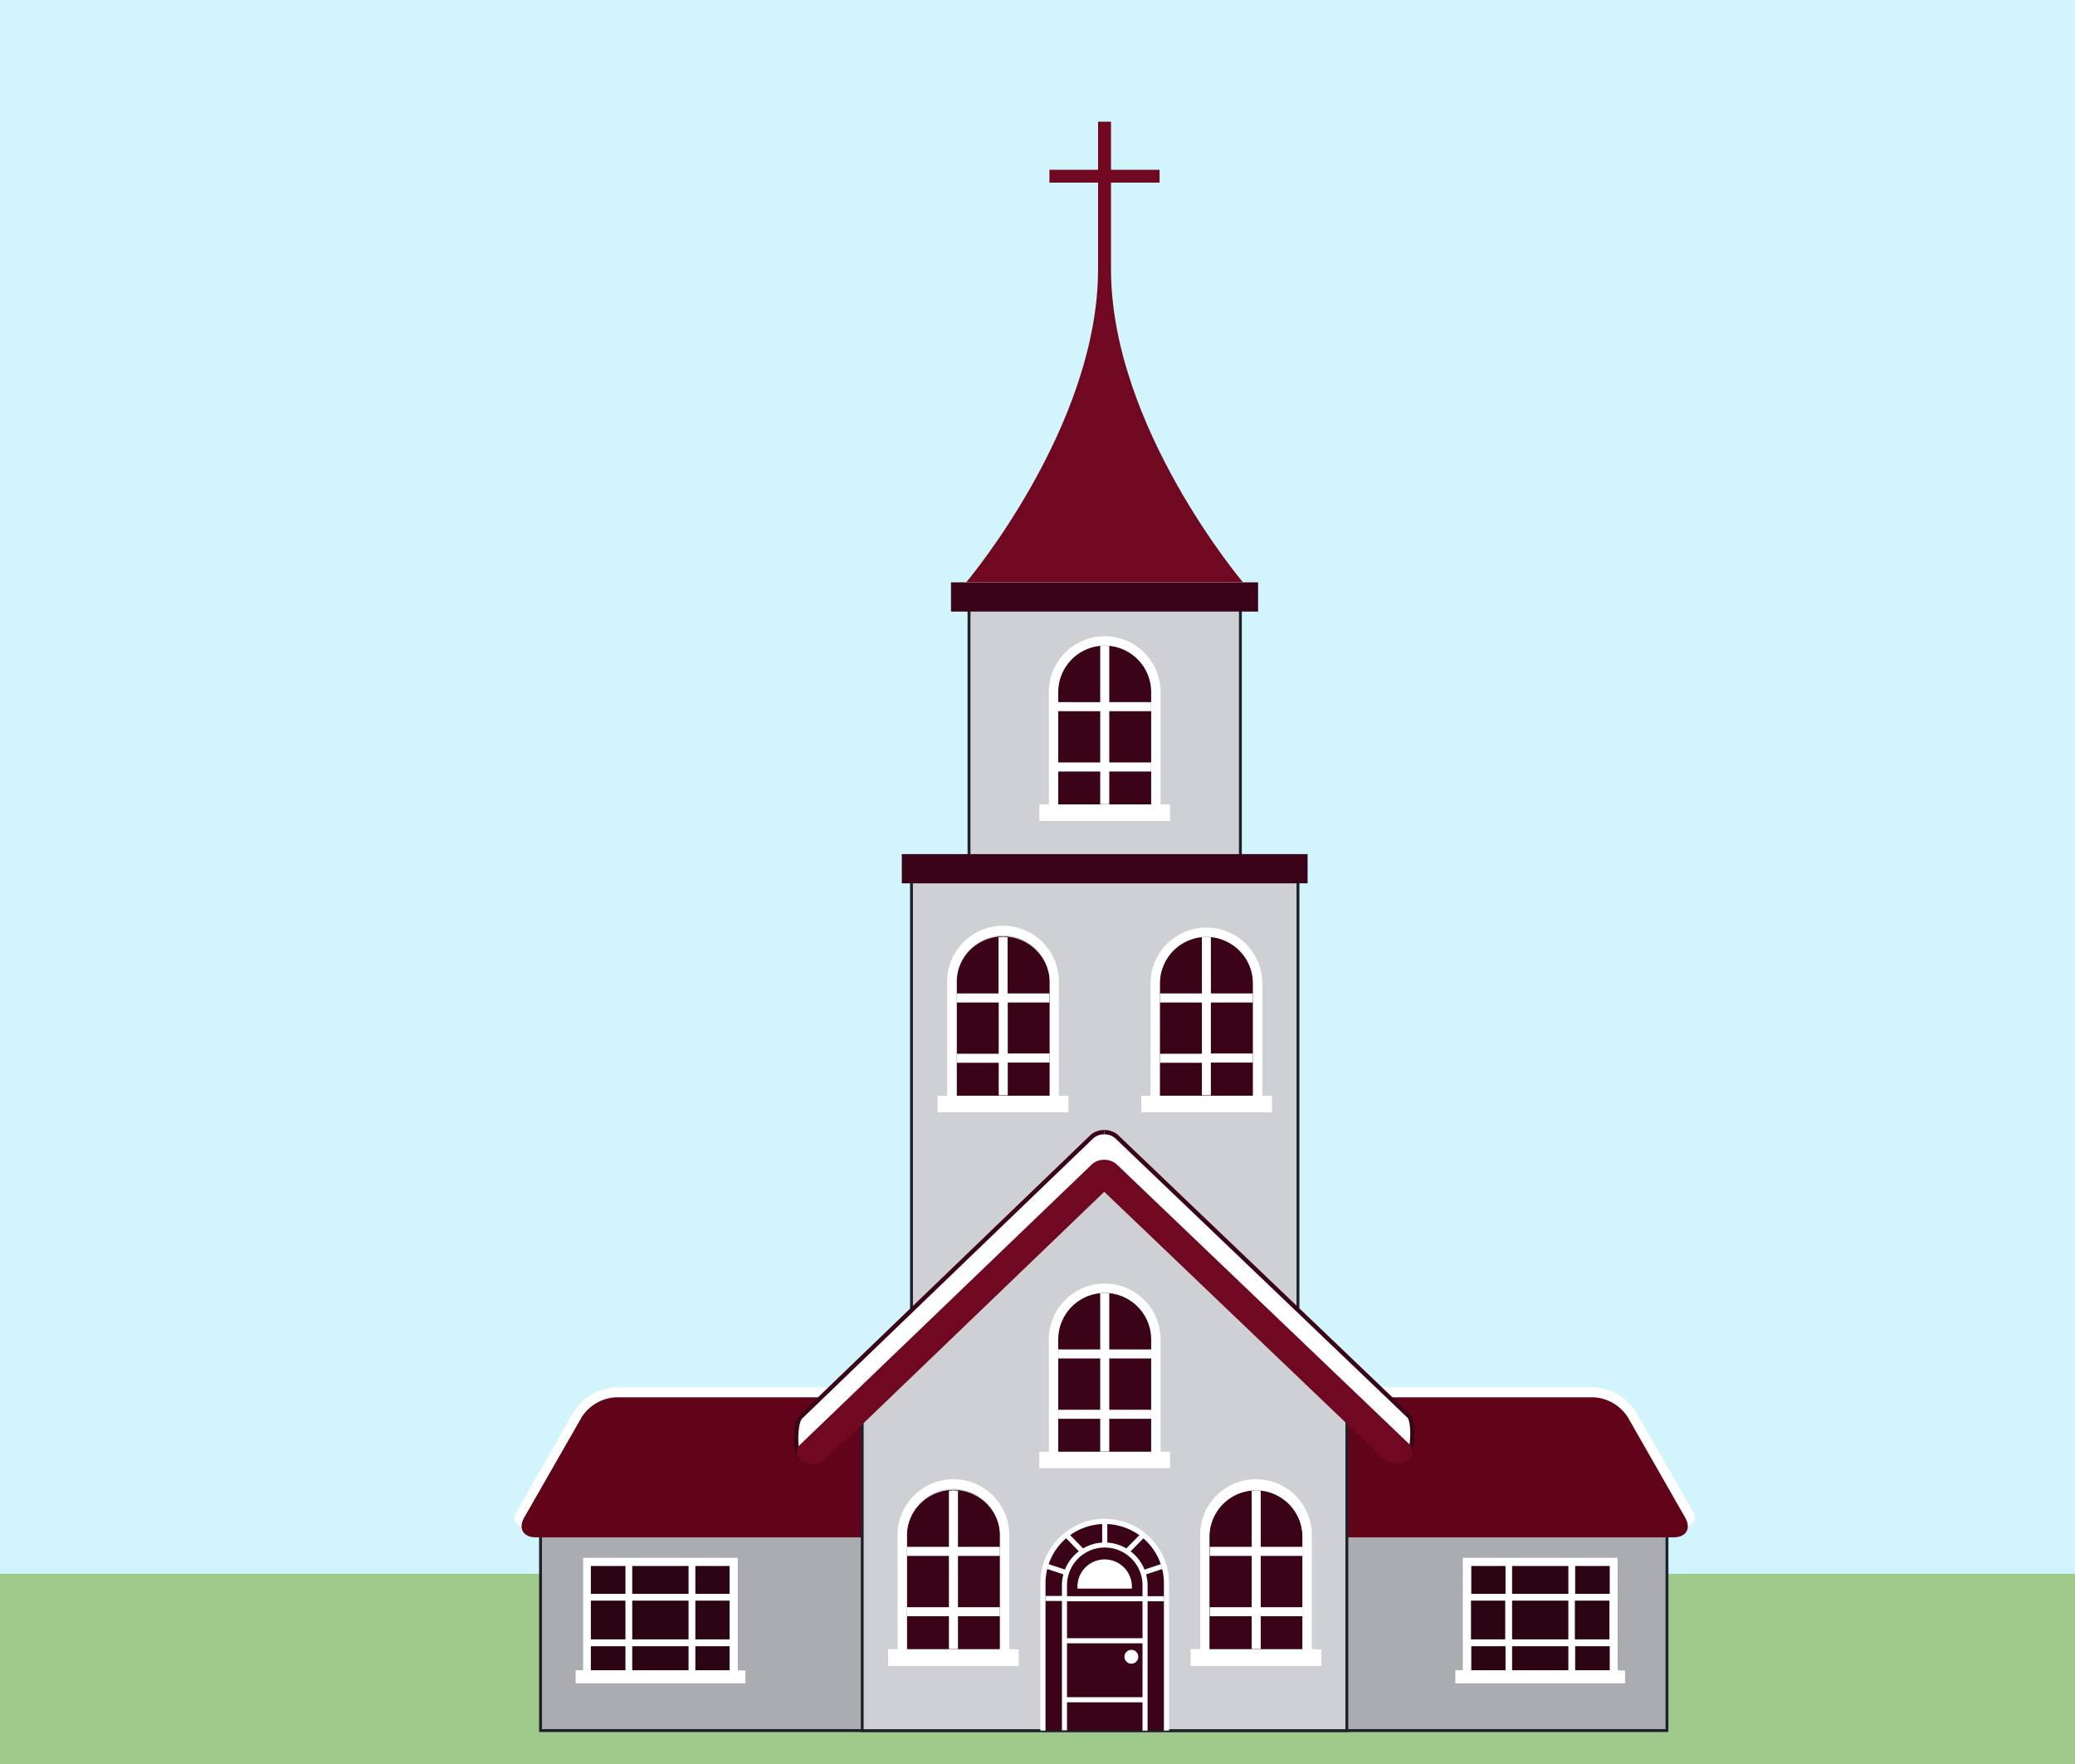 <svg xmlns="http://www.w3.org/2000/svg" width="360" height="306" viewBox="0 0 360 306"><rect x="0" y="0" width="360" height="306" fill="#808080" stroke="none"/><title>Charch</title><rect width="360" height="299" fill="#d2f4fc"/><rect y="273" width="360" height="33" fill="#a0ca8c"/><path d="M292.37,264.79a1.66,1.66,0,0,1-1.43-.82l-10-17.46a5.89,5.89,0,0,0-4.47-2.6H106.82a5.87,5.87,0,0,0-4.46,2.6L92.38,264a1.64,1.64,0,1,1-2.84-1.63l10-17.46a9.17,9.17,0,0,1,7.31-4.24H276.5a9.17,9.17,0,0,1,7.31,4.24l10,17.46a1.66,1.66,0,0,1-.61,2.24A1.72,1.72,0,0,1,292.37,264.79Z" fill="#fff"/><rect x="93.78" y="263.84" width="195.43" height="36.36" fill="#aaacaf" stroke="#1d212b" stroke-miterlimit="10" stroke-width="0.5"/><path d="M292.37,263.26c1.07,1.88.18,3.42-2,3.42H92.94c-2.16,0-3.06-1.54-2-3.42l10-17.46a7.53,7.53,0,0,1,5.89-3.41H276.5a7.53,7.53,0,0,1,5.89,3.41Z" fill="#61041a"/><rect x="254.33" y="270.81" width="25.77" height="19.78" fill="#2b0514"/><path d="M280.65,289.74V270.23H253.79v19.51h-1.3V292h29.45v-2.21Zm-19.5-5.36h-5.94v-6.72h5.94Zm18.08,0h-6v-6.72h6Zm-7.13,0h-9.76v-6.72h9.76Zm-9.76-7.9v-4.83h9.76v4.83Zm9.76,9.09v4.17h-9.76v-4.17Zm1.18,4.17v-4.17h6v4.17Zm6-13.26h-6v-4.83h6Zm-18.08-4.83v4.83h-5.94v-4.83Zm-5.94,13.92h5.94v4.17h-5.94Z" fill="#fff"/><rect x="101.71" y="270.81" width="25.77" height="19.78" fill="#2b0514"/><path d="M128,289.74V270.23H101.17v19.51h-1.3V292h29.45v-2.21Zm-19.49-5.36h-6v-6.72h6Zm18.07,0h-5.94v-6.72h5.94Zm-7.12,0h-9.77v-6.72h9.77Zm-9.77-7.9v-4.83h9.77v4.83Zm9.77,9.09v4.17h-9.77v-4.17Zm1.18,4.17v-4.17h5.94v4.17Zm5.94-13.26h-5.94v-4.83h5.94Zm-18.07-4.83v4.83h-6v-4.83Zm-6,13.92h6v4.17h-6Z" fill="#fff"/><rect x="158.14" y="150.38" width="67.05" height="88.48" fill="#cfd0d3" stroke="#1d212b" stroke-miterlimit="10" stroke-width="0.5"/><rect x="168.12" y="103.86" width="47.08" height="46.41" fill="#cfd0d3" stroke="#1d212b" stroke-miterlimit="10" stroke-width="0.5"/><path d="M165.89,190.84V170.58a8.13,8.13,0,1,1,16.26,0v20.26Z" fill="#3a0318"/><path d="M183.7,190.07V170.59a9.69,9.69,0,1,0-19.37,0v19.48h-1.65v2.87h22.68v-2.87ZM166,170.59a8.06,8.06,0,1,1,16.11,0v19.48H166Z" fill="#fff"/><path d="M182.07,173.9v-1.57h-7.26V162.6a7,7,0,0,0-.79-.08,6.65,6.65,0,0,0-.78.08v9.73H166v1.57h7.27v8.89H166v1.57h7.27V190h1.57v-5.68h7.26v-1.57h-7.26V173.9Z" fill="#fff"/><path d="M201.17,190.84V170.58a8.13,8.13,0,1,1,16.26,0v20.26Z" fill="#3a0318"/><path d="M219,190.07V170.59a9.69,9.69,0,1,0-19.38,0v19.48H198v2.87h22.68v-2.87Zm-17.75-19.48a8.06,8.06,0,1,1,16.12,0v19.48H201.24Z" fill="#fff"/><path d="M217.35,173.9v-1.57h-7.27V162.6a3.84,3.84,0,0,0-1.56,0v9.73h-7.27v1.57h7.27v8.89h-7.27v1.57h7.27V190h1.56v-5.68h7.27v-1.57h-7.27V173.9Z" fill="#fff"/><path d="M183.53,140.31V120.05a8.13,8.13,0,1,1,16.26,0v20.26Z" fill="#3a0318"/><path d="M201.35,139.54V120.06a9.69,9.69,0,0,0-19.38,0v19.48h-1.65v2.87H203v-2.87ZM183.6,120.06a8.06,8.06,0,0,1,16.12,0v19.48H183.6Z" fill="#fff"/><path d="M199.71,123.37V121.8h-7.26v-9.73a7,7,0,0,0-.79-.08,6.65,6.65,0,0,0-.78.08v9.73H183.6v1.57h7.28v8.89H183.6v1.57h7.28v5.68h1.57v-5.68h7.26v-1.57h-7.26v-8.89Z" fill="#fff"/><rect x="156.46" y="148.16" width="70.4" height="5.07" fill="#3a0318"/><rect x="164.99" y="101.02" width="53.28" height="5.07" fill="#3a0318"/><path d="M192.75,46.68v-15h8.43V29.45h-8.43V21.11h-2.24v8.34h-8.44v2.23h8.44v15C190.51,74,167.64,101,167.64,101h48S192.75,74,192.75,46.68Z" fill="#700822"/><path d="M141.05,249.25c-.6,0-1.54,4.06-2.05,3.75-1.21-.72-1.08-6.26-.12-7.17l50.53-48.63a3.16,3.16,0,0,1,2.17-.8h0a3.15,3.15,0,0,1,2.17.8l50.68,48.45c.95.91.76,6.62-.44,7.35s-2.95-3.81-3.91-4.72l-48.5-46.36-48.35,46.53A3.18,3.18,0,0,1,141.05,249.25Z" fill="#fff"/><polygon points="233.67 300.21 149.59 300.21 149.59 244.6 191.59 205.07 233.67 244.6 233.67 300.21" fill="#cfd0d3" stroke="#1d212b" stroke-miterlimit="10" stroke-width="0.5"/><path d="M183.53,252.59V232.34a8.13,8.13,0,0,1,16.26,0v20.25Z" fill="#3a0318"/><path d="M201.35,251.83V232.35a9.69,9.69,0,0,0-19.38,0v19.48h-1.65v2.86H203v-2.86ZM183.6,232.35a8.06,8.06,0,0,1,16.12,0v19.48H183.6Z" fill="#fff"/><path d="M199.72,235.65v-1.56h-7.27v-9.73a7,7,0,0,0-.79-.08,6.65,6.65,0,0,0-.78.08v9.73h-7.27v1.56h7.27v8.9h-7.27v1.57h7.27v5.68h1.57v-5.68h7.27v-1.57h-7.27v-8.9Z" fill="#fff"/><path d="M209.77,286.84V266.59a8.13,8.13,0,0,1,16.26,0v20.25Z" fill="#3a0318"/><path d="M227.59,286.08V266.6a9.69,9.69,0,1,0-19.37,0v19.48h-1.66V289h22.68v-2.87ZM209.84,266.6a8.06,8.06,0,0,1,16.12,0v19.48H209.84Z" fill="#fff"/><path d="M226,269.9v-1.57h-7.27v-9.72a6.82,6.82,0,0,0-.79-.08,6.65,6.65,0,0,0-.78.08v9.72h-7.27v1.57h7.27v8.9h-7.27v1.57h7.27v5.68h1.57v-5.68H226V278.8h-7.27v-8.9Z" fill="#fff"/><path d="M157.29,286.84V266.59a8.13,8.13,0,0,1,16.26,0v20.25Z" fill="#3a0318"/><path d="M175.1,286.08V266.6a9.69,9.69,0,1,0-19.37,0v19.48h-1.65V289h22.67v-2.87ZM157.36,266.6a8.06,8.06,0,1,1,16.11,0v19.48H157.36Z" fill="#fff"/><path d="M173.47,269.9v-1.57H166.2v-9.72a6.65,6.65,0,0,0-.78-.08,7,7,0,0,0-.79.08v9.72h-7.27v1.57h7.27v8.9h-7.27v1.57h7.27v5.68h1.57v-5.68h7.27V278.8H166.2v-8.9Z" fill="#fff"/><path d="M202.37,300.2V274.64a10.71,10.71,0,1,0-21.42,0V300.2Z" fill="#3a0318"/><path d="M181.39,300.2V274.64a10.27,10.27,0,1,1,20.54,0V300.2h.89V274.64a11.16,11.16,0,1,0-22.32,0V300.2Z" fill="#fff"/><path d="M196.37,275.58v-.13a4.72,4.72,0,1,0-9.43,0v.13Z" fill="#fff"/><path d="M201.93,276.89H199.1V275a7.43,7.43,0,0,0-.26-1.89l2.8-.93c-.07-.29-.15-.57-.24-.85l-2.83.95a7.43,7.43,0,0,0-2.41-3.17l2.23-2.28a7.23,7.23,0,0,0-.69-.55l-2.29,2.32a7.28,7.28,0,0,0-3.3-1v-3.28l-.45,0-.44,0v3.28a7.25,7.25,0,0,0-3.31,1l-2.28-2.34c-.24.18-.47.36-.69.55l2.23,2.29a7.43,7.43,0,0,0-2.41,3.17l-2.84-.95c-.09.27-.17.56-.24.85l2.81.93a7.42,7.42,0,0,0-.25,1.89v1.85h-2.85v.88h2.85v22.44h.88V295.3h13.1v4.91h.88V277.77h2.83Zm-3.71,17.52h-13.1v-9.35h13.1Zm0-10.23h-13.1v-6.41h13.1Zm0-7.29h-13.1V275a6.55,6.55,0,0,1,13.1,0Z" fill="#fff"/><path d="M197.48,287.51a1.2,1.2,0,0,1-2.39,0,1.2,1.2,0,1,1,2.39,0Z" fill="#fff"/><path d="M191.59,196.4a3.15,3.15,0,0,1,2.17.8l50.68,48.45c.95.91.76,6.62-.44,7.35" fill="none" stroke="#3a0318" stroke-miterlimit="10" stroke-width="0.75"/><path d="M139,253c-1.21-.72-1.08-6.26-.12-7.17l50.53-48.63a3.16,3.16,0,0,1,2.17-.8h0" fill="none" stroke="#3a0318" stroke-miterlimit="10" stroke-width="0.75"/><path d="M141.05,254a3.33,3.33,0,0,1-1.72-.46,1.79,1.79,0,0,1-.45-3L189.41,202a3.12,3.12,0,0,1,2.17-.81h0a3.2,3.2,0,0,1,2.17.8l50.68,48.45a1.8,1.8,0,0,1-.45,3,3.38,3.38,0,0,1-3.9-.34l-48.5-46.36L143.24,253.2A3.19,3.19,0,0,1,141.05,254Z" fill="#700822"/></svg>